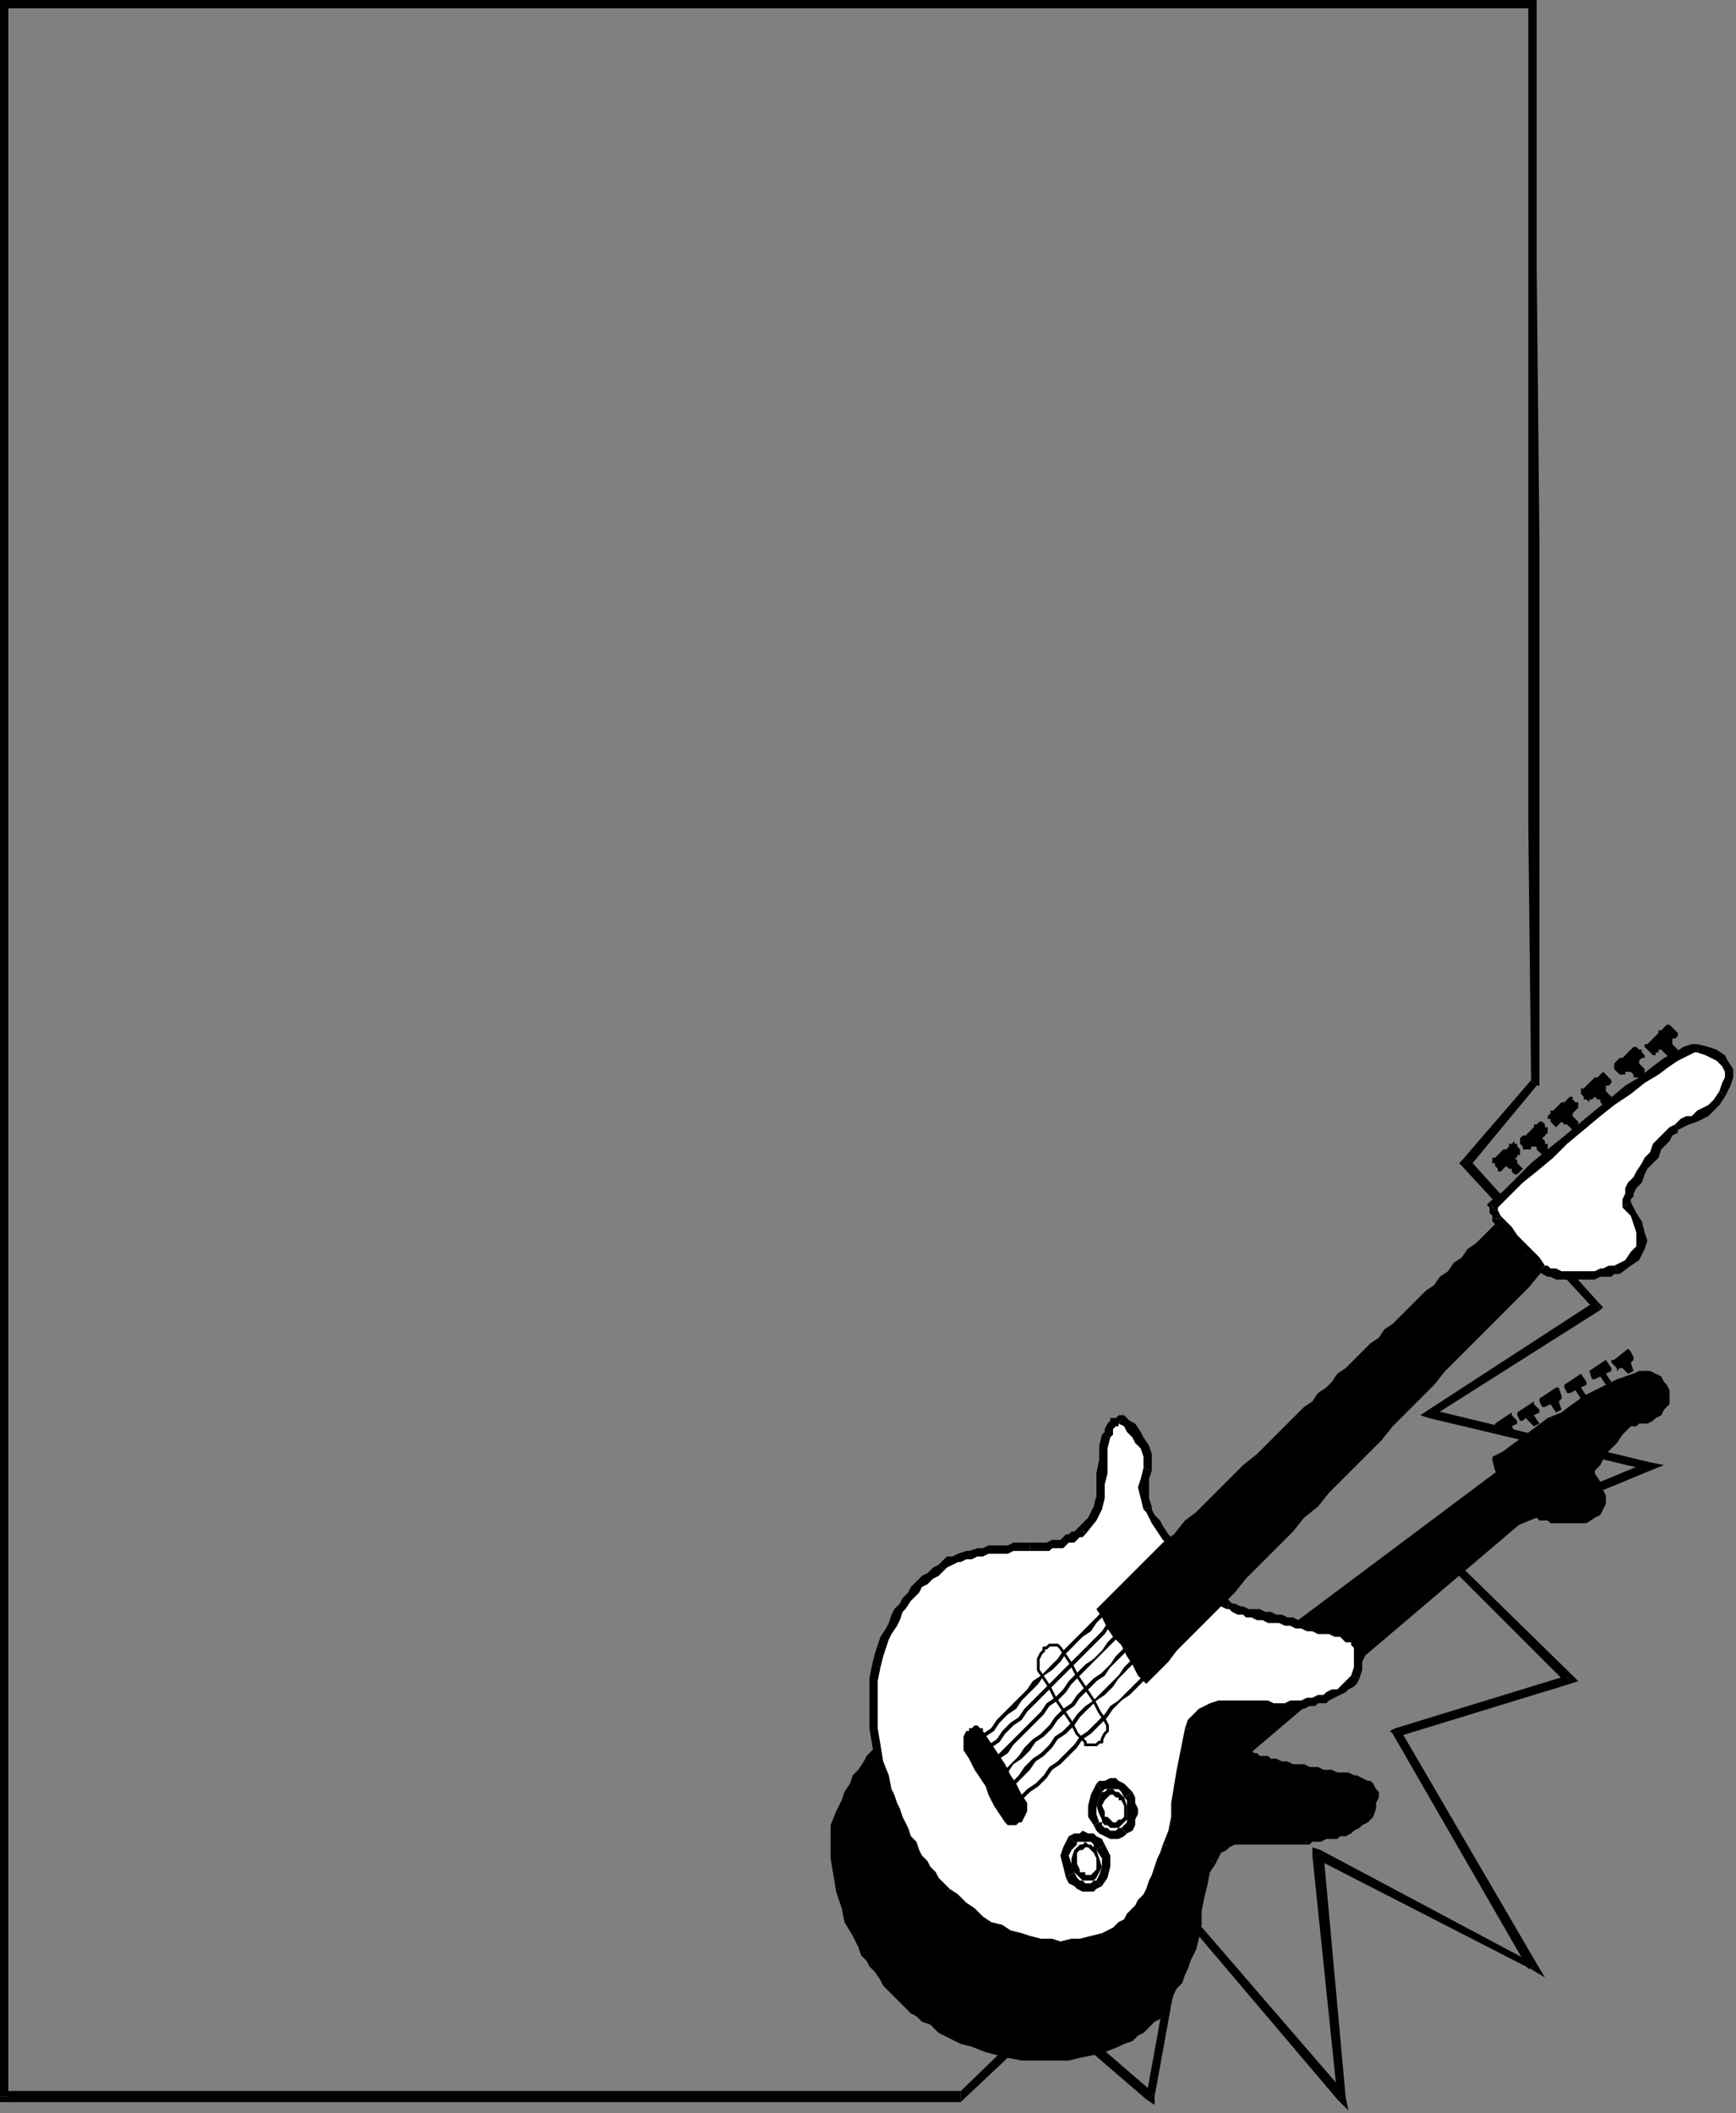 <?xml version="1.0" encoding="UTF-8" standalone="no"?>
<svg
   xmlns:dc="http://purl.org/dc/elements/1.1/"
   xmlns:cc="http://creativecommons.org/ns#"
   xmlns:rdf="http://www.w3.org/1999/02/22-rdf-syntax-ns#"
   xmlns:svg="http://www.w3.org/2000/svg"
   xmlns="http://www.w3.org/2000/svg"
   xmlns:sodipodi="http://sodipodi.sourceforge.net/DTD/sodipodi-0.dtd"
   xmlns:inkscape="http://www.inkscape.org/namespaces/inkscape"
   version="1.0"
   width="165.894mm"
   height="201.877mm"
   id="svg239"
   sodipodi:docname="BDRPN068.WMF">
  <rect width="100%" height="100%" fill="#808080" stroke="none"/>
  <sodipodi:namedview
     pagecolor="#ffffff"
     bordercolor="#666666"
     borderopacity="1"
     objecttolerance="10"
     gridtolerance="10"
     guidetolerance="10"
     inkscape:pageopacity="0"
     inkscape:pageshadow="2"
     inkscape:window-width="640"
     inkscape:window-height="480"
     id="namedview241" />
  <defs
     id="defs3">
    <pattern
       id="WMFhbasepattern"
       patternUnits="userSpaceOnUse"
       width="6"
       height="6"
       x="0"
       y="0" />
  </defs>
  <path
     style="fill:#000000;fill-rule:evenodd;fill-opacity:1;stroke:none;"
     d="  M 483,758   L 486,757   L 478,669   L 474,670   L 483,757   L 486,756   L 483,758   L 487,762   L 486,757   L 483,758  z "
     id="path5" />
  <path
     style="fill:#000000;fill-rule:evenodd;fill-opacity:1;stroke:none;"
     d="  M 429,691   L 427,692   L 483,758   L 486,756   L 429,690   L 426,691   L 429,690   L 427,687   L 426,691   L 429,691  z "
     id="path7" />
  <path
     style="fill:#000000;fill-rule:evenodd;fill-opacity:1;stroke:none;"
     d="  M 414,758   L 417,757   L 429,691   L 426,691   L 414,757   L 417,756   L 414,758   L 417,760   L 417,757   L 414,758  z "
     id="path9" />
  <path
     style="fill:#000000;fill-rule:evenodd;fill-opacity:1;stroke:none;"
     d="  M 381,727   L 378,727   L 414,758   L 417,756   L 381,725   L 378,725   L 381,725   L 380,724   L 378,725   L 381,727  z "
     id="path11" />
  <path
     style="fill:#000000;fill-rule:evenodd;fill-opacity:1;stroke:none;"
     d="  M 347,759   L 348,758   L 381,727   L 378,725   L 346,756   L 347,755   L 347,759   L 347,759   L 348,758   L 347,759  z "
     id="path13" />
  <path
     style="fill:#000000;fill-rule:evenodd;fill-opacity:1;stroke:none;"
     d="  M 0,757   L 2,759   L 12,759   L 23,759   L 34,759   L 45,759   L 56,759   L 66,759   L 77,759   L 88,759   L 99,759   L 109,759   L 120,759   L 131,759   L 142,759   L 153,759   L 163,759   L 174,759   L 185,759   L 196,759   L 207,759   L 217,759   L 228,759   L 239,759   L 250,759   L 260,759   L 271,759   L 282,759   L 293,759   L 304,759   L 314,759   L 325,759   L 336,759   L 347,759   L 347,755   L 336,755   L 325,755   L 314,755   L 304,755   L 293,755   L 282,755   L 271,755   L 260,755   L 250,755   L 239,755   L 228,755   L 217,755   L 207,755   L 196,755   L 185,755   L 174,755   L 163,755   L 153,755   L 142,755   L 131,755   L 120,755   L 109,755   L 99,755   L 88,755   L 77,755   L 66,755   L 56,755   L 45,755   L 34,755   L 23,755   L 12,755   L 2,755   L 3,757   L 0,757   L 0,759   L 2,759   L 0,757  z "
     id="path15" />
  <path
     style="fill:#000000;fill-rule:evenodd;fill-opacity:1;stroke:none;"
     d="  M 2,0   L 0,2   L 0,191   L 0,379   L 0,568   L 0,757   L 3,757   L 3,568   L 3,379   L 3,191   L 3,2   L 2,3   L 2,0   L 0,0   L 0,2   L 2,0  z "
     id="path17" />
  <path
     style="fill:#000000;fill-rule:evenodd;fill-opacity:1;stroke:none;"
     d="  M 555,2   L 553,0   L 536,0   L 519,0   L 502,0   L 484,0   L 467,0   L 450,0   L 433,0   L 416,0   L 398,0   L 381,0   L 364,0   L 347,0   L 329,0   L 312,0   L 295,0   L 278,0   L 260,0   L 243,0   L 226,0   L 209,0   L 191,0   L 174,0   L 157,0   L 140,0   L 122,0   L 105,0   L 88,0   L 71,0   L 53,0   L 36,0   L 19,0   L 2,0   L 2,3   L 19,3   L 36,3   L 53,3   L 71,3   L 88,3   L 105,3   L 122,3   L 140,3   L 157,3   L 174,3   L 191,3   L 209,3   L 226,3   L 243,3   L 260,3   L 278,3   L 295,3   L 312,3   L 329,3   L 347,3   L 364,3   L 381,3   L 398,3   L 416,3   L 433,3   L 450,3   L 467,3   L 484,3   L 502,3   L 519,3   L 536,3   L 553,3   L 552,2   L 555,2   L 555,0   L 553,0   L 555,2  z "
     id="path19" />
  <path
     style="fill:#000000;fill-rule:evenodd;fill-opacity:1;stroke:none;"
     d="  M 555,392   L 556,391   L 556,299   L 556,196   L 555,94   L 555,2   L 552,2   L 552,94   L 552,196   L 552,299   L 553,391   L 553,390   L 555,392   L 556,392   L 556,391   L 555,392  z "
     id="path21" />
  <path
     style="fill:#000000;fill-rule:evenodd;fill-opacity:1;stroke:none;"
     d="  M 531,419   L 531,421   L 555,392   L 553,390   L 528,419   L 528,421   L 528,419   L 527,420   L 528,421   L 531,419  z "
     id="path23" />
  <path
     style="fill:#000000;fill-rule:evenodd;fill-opacity:1;stroke:none;"
     d="  M 578,473   L 578,471   L 531,419   L 528,421   L 576,473   L 576,470   L 578,473   L 579,472   L 578,471   L 578,473  z "
     id="path25" />
  <path
     style="fill:#000000;fill-rule:evenodd;fill-opacity:1;stroke:none;"
     d="  M 517,509   L 518,511   L 578,473   L 576,470   L 516,509   L 516,512   L 516,509   L 513,511   L 516,512   L 517,509  z "
     id="path27" />
  <path
     style="fill:#000000;fill-rule:evenodd;fill-opacity:1;stroke:none;"
     d="  M 596,531   L 596,528   L 517,509   L 516,512   L 596,531   L 595,528   L 596,531   L 601,529   L 596,528   L 596,531  z "
     id="path29" />
  <path
     style="fill:#000000;fill-rule:evenodd;fill-opacity:1;stroke:none;"
     d="  M 521,559   L 521,562   L 596,531   L 595,528   L 520,559   L 519,561   L 520,559   L 518,560   L 519,561   L 521,559  z "
     id="path31" />
  <path
     style="fill:#000000;fill-rule:evenodd;fill-opacity:1;stroke:none;"
     d="  M 567,608   L 568,605   L 521,559   L 519,561   L 566,608   L 566,605   L 567,608   L 570,607   L 568,605   L 567,608  z "
     id="path33" />
  <path
     style="fill:#000000;fill-rule:evenodd;fill-opacity:1;stroke:none;"
     d="  M 506,625   L 505,627   L 567,608   L 566,605   L 504,624   L 503,626   L 504,624   L 502,625   L 503,626   L 506,625  z "
     id="path35" />
  <path
     style="fill:#000000;fill-rule:evenodd;fill-opacity:1;stroke:none;"
     d="  M 553,711   L 555,709   L 506,625   L 503,626   L 552,711   L 554,709   L 553,711   L 558,714   L 555,709   L 553,711  z "
     id="path37" />
  <path
     style="fill:#000000;fill-rule:evenodd;fill-opacity:1;stroke:none;"
     d="  M 478,669   L 475,671   L 553,711   L 554,709   L 477,668   L 474,670   L 477,668   L 474,667   L 474,670   L 478,669  z "
     id="path39" />
  <path
     style="fill:#000000;fill-rule:evenodd;fill-opacity:1;stroke:none;"
     d="  M 423,603   L 422,600   L 422,597   L 422,594   L 423,591   L 423,589   L 423,587   L 422,584   L 421,582   L 419,579   L 417,577   L 415,576   L 413,575   L 412,575   L 411,575   L 410,575   L 410,576   L 409,577   L 408,577   L 408,578   L 407,579   L 406,583   L 405,587   L 405,591   L 405,595   L 404,599   L 403,603   L 401,606   L 397,609   L 397,610   L 396,611   L 395,611   L 394,611   L 392,612   L 392,612   L 391,613   L 390,613   L 388,614   L 387,614   L 385,614   L 383,614   L 380,614   L 378,614   L 376,614   L 375,614   L 372,614   L 370,615   L 367,615   L 365,615   L 362,615   L 359,615   L 357,615   L 354,615   L 352,616   L 349,616   L 346,617   L 344,617   L 341,618   L 339,618   L 337,619   L 335,620   L 332,622   L 329,623   L 327,624   L 325,626   L 323,628   L 320,629   L 318,631   L 317,633   L 315,635   L 313,637   L 311,640   L 310,642   L 308,645   L 306,648   L 305,651   L 304,654   L 302,659   L 301,665   L 301,671   L 302,677   L 303,682   L 305,688   L 307,693   L 309,698   L 310,700   L 311,703   L 313,705   L 314,707   L 316,709   L 317,712   L 319,714   L 321,716   L 322,718   L 324,720   L 326,722   L 328,724   L 330,726   L 332,727   L 334,729   L 336,730   L 340,732   L 344,734   L 348,736   L 352,738   L 356,739   L 360,740   L 364,741   L 369,742   L 373,743   L 377,743   L 382,743   L 386,742   L 390,742   L 395,741   L 399,740   L 403,738   L 406,737   L 408,735   L 410,734   L 412,732   L 414,731   L 416,729   L 417,727   L 419,726   L 420,724   L 422,722   L 423,720   L 424,717   L 425,715   L 426,713   L 427,710   L 429,708   L 430,704   L 431,700   L 432,695   L 433,690   L 434,685   L 435,680   L 436,676   L 437,672   L 438,670   L 440,668   L 442,667   L 443,666   L 446,665   L 448,664   L 450,664   L 453,664   L 455,664   L 458,664   L 460,664   L 463,664   L 465,664   L 467,664   L 470,664   L 472,664   L 473,664   L 474,664   L 476,664   L 477,663   L 479,663   L 481,663   L 482,662   L 484,662   L 486,661   L 487,660   L 489,660   L 490,659   L 491,658   L 493,657   L 493,656   L 494,655   L 495,653   L 496,651   L 496,649   L 496,648   L 496,646   L 495,646   L 494,645   L 493,644   L 491,643   L 490,643   L 488,642   L 487,642   L 485,642   L 483,641   L 481,641   L 479,641   L 478,640   L 476,640   L 474,640   L 472,639   L 470,639   L 468,638   L 466,638   L 464,638   L 463,637   L 461,637   L 459,636   L 457,636   L 456,635   L 454,635   L 453,635   L 452,634   L 451,633   L 449,632   L 447,631   L 445,629   L 443,627   L 441,625   L 438,622   L 436,620   L 434,617   L 431,615   L 429,612   L 428,610   L 426,608   L 425,606   L 424,605   L 423,603  z "
     id="path41" />
  <path
     style="fill:#000000;fill-rule:evenodd;fill-opacity:1;stroke:none;"
     d="  M 421,591   L 421,591   L 420,594   L 420,597   L 420,601   L 422,604   L 424,603   L 423,600   L 423,597   L 423,594   L 424,592   L 424,592   L 421,591  z "
     id="path43" />
  <path
     style="fill:#000000;fill-rule:evenodd;fill-opacity:1;stroke:none;"
     d="  M 413,576   L 413,576   L 414,577   L 416,579   L 418,580   L 419,583   L 420,585   L 421,587   L 422,589   L 421,591   L 424,592   L 425,589   L 424,587   L 423,584   L 422,581   L 420,578   L 418,576   L 416,575   L 414,573   L 414,573   L 413,576  z "
     id="path45" />
  <path
     style="fill:#000000;fill-rule:evenodd;fill-opacity:1;stroke:none;"
     d="  M 409,580   L 409,580   L 409,579   L 409,578   L 410,578   L 411,577   L 411,576   L 412,576   L 412,576   L 413,576   L 414,573   L 412,573   L 411,573   L 410,574   L 409,575   L 408,575   L 407,576   L 406,578   L 406,578   L 406,578   L 409,580  z "
     id="path47" />
  <path
     style="fill:#000000;fill-rule:evenodd;fill-opacity:1;stroke:none;"
     d="  M 398,611   L 398,611   L 402,607   L 404,604   L 406,600   L 406,595   L 407,591   L 407,587   L 407,584   L 409,580   L 406,578   L 404,583   L 404,587   L 404,591   L 403,595   L 403,599   L 402,602   L 400,605   L 396,608   L 396,608   L 398,611  z "
     id="path49" />
  <path
     style="fill:#000000;fill-rule:evenodd;fill-opacity:1;stroke:none;"
     d="  M 390,615   L 390,615   L 391,614   L 392,614   L 393,614   L 394,613   L 395,612   L 396,612   L 398,611   L 398,611   L 396,608   L 396,609   L 395,609   L 394,610   L 393,610   L 392,610   L 391,611   L 390,611   L 389,612   L 389,612   L 390,615  z "
     id="path51" />
  <path
     style="fill:#000000;fill-rule:evenodd;fill-opacity:1;stroke:none;"
     d="  M 375,616   L 375,616   L 376,616   L 378,616   L 380,616   L 383,616   L 385,616   L 387,616   L 389,615   L 390,615   L 389,612   L 388,612   L 386,612   L 385,613   L 383,613   L 380,613   L 378,613   L 376,613   L 375,613   L 375,613   L 375,616  z "
     id="path53" />
  <path
     style="fill:#000000;fill-rule:evenodd;fill-opacity:1;stroke:none;"
     d="  M 335,622   L 335,622   L 337,621   L 340,620   L 342,619   L 344,619   L 347,618   L 349,618   L 352,617   L 354,617   L 357,617   L 359,617   L 362,617   L 365,616   L 367,616   L 370,616   L 372,616   L 375,616   L 375,613   L 372,613   L 370,613   L 367,613   L 365,613   L 362,613   L 359,614   L 357,614   L 354,614   L 351,614   L 349,614   L 346,615   L 344,615   L 341,616   L 339,617   L 336,618   L 334,619   L 334,619   L 335,622  z "
     id="path55" />
  <path
     style="fill:#000000;fill-rule:evenodd;fill-opacity:1;stroke:none;"
     d="  M 305,655   L 305,655   L 306,652   L 308,649   L 309,646   L 311,643   L 312,640   L 314,638   L 316,636   L 318,634   L 320,632   L 322,631   L 323,629   L 326,627   L 328,626   L 330,624   L 333,623   L 335,622   L 334,619   L 331,620   L 329,622   L 326,623   L 324,625   L 322,626   L 319,628   L 317,630   L 315,632   L 313,634   L 312,636   L 310,639   L 308,641   L 307,644   L 305,647   L 304,650   L 302,654   L 302,654   L 305,655  z "
     id="path57" />
  <path
     style="fill:#000000;fill-rule:evenodd;fill-opacity:1;stroke:none;"
     d="  M 310,697   L 310,697   L 309,693   L 307,688   L 305,682   L 304,676   L 303,671   L 303,665   L 304,660   L 305,655   L 302,654   L 300,659   L 300,665   L 300,671   L 301,677   L 302,683   L 304,689   L 305,694   L 308,699   L 308,699   L 310,697  z "
     id="path59" />
  <path
     style="fill:#000000;fill-rule:evenodd;fill-opacity:1;stroke:none;"
     d="  M 337,729   L 337,729   L 335,727   L 333,726   L 331,724   L 329,723   L 327,721   L 325,719   L 324,717   L 322,715   L 320,713   L 319,711   L 317,708   L 315,706   L 314,704   L 313,702   L 312,700   L 310,697   L 308,699   L 309,701   L 310,703   L 311,706   L 313,708   L 314,710   L 316,712   L 318,715   L 319,717   L 321,719   L 323,721   L 325,723   L 327,725   L 329,727   L 331,728   L 333,730   L 336,731   L 336,731   L 337,729  z "
     id="path61" />
  <path
     style="fill:#000000;fill-rule:evenodd;fill-opacity:1;stroke:none;"
     d="  M 402,736   L 402,736   L 398,738   L 394,739   L 390,740   L 386,741   L 382,741   L 377,741   L 373,741   L 369,741   L 365,740   L 361,739   L 356,738   L 352,736   L 349,735   L 345,733   L 341,731   L 337,729   L 336,731   L 339,734   L 343,736   L 347,738   L 351,739   L 356,741   L 360,742   L 364,743   L 369,744   L 373,744   L 377,744   L 382,744   L 386,744   L 390,743   L 395,742   L 399,741   L 404,739   L 404,739   L 402,736  z "
     id="path63" />
  <path
     style="fill:#000000;fill-rule:evenodd;fill-opacity:1;stroke:none;"
     d="  M 427,707   L 427,707   L 426,710   L 425,712   L 424,714   L 422,717   L 421,719   L 420,721   L 419,723   L 417,725   L 416,726   L 414,728   L 413,730   L 411,731   L 409,733   L 407,734   L 405,735   L 402,736   L 404,739   L 406,738   L 409,737   L 411,735   L 413,734   L 415,732   L 417,730   L 419,729   L 420,727   L 422,725   L 423,723   L 424,720   L 425,718   L 427,716   L 428,713   L 429,711   L 430,708   L 430,708   L 427,707  z "
     id="path65" />
  <path
     style="fill:#000000;fill-rule:evenodd;fill-opacity:1;stroke:none;"
     d="  M 436,671   L 436,671   L 434,675   L 433,680   L 432,685   L 431,690   L 431,695   L 430,699   L 428,703   L 427,707   L 430,708   L 432,704   L 433,700   L 434,695   L 434,690   L 435,685   L 436,681   L 437,676   L 439,673   L 439,673   L 436,671  z "
     id="path67" />
  <path
     style="fill:#000000;fill-rule:evenodd;fill-opacity:1;stroke:none;"
     d="  M 471,663   L 471,663   L 470,663   L 467,663   L 465,663   L 463,663   L 460,663   L 458,662   L 455,662   L 453,662   L 450,662   L 448,663   L 445,663   L 443,664   L 441,665   L 439,667   L 437,669   L 436,671   L 439,673   L 440,671   L 441,669   L 443,668   L 444,667   L 446,666   L 448,666   L 450,666   L 453,666   L 455,666   L 458,666   L 460,666   L 463,666   L 465,666   L 467,666   L 470,666   L 472,666   L 472,666   L 471,663  z "
     id="path69" />
  <path
     style="fill:#000000;fill-rule:evenodd;fill-opacity:1;stroke:none;"
     d="  M 493,654   L 493,654   L 492,655   L 491,656   L 490,657   L 489,658   L 488,658   L 487,659   L 485,659   L 483,660   L 482,661   L 480,661   L 479,661   L 477,662   L 475,662   L 474,662   L 473,662   L 471,663   L 472,666   L 473,666   L 474,665   L 476,665   L 477,665   L 479,664   L 481,664   L 483,664   L 484,663   L 486,663   L 488,662   L 489,661   L 491,660   L 492,659   L 494,658   L 495,657   L 496,656   L 496,656   L 493,654  z "
     id="path71" />
  <path
     style="fill:#000000;fill-rule:evenodd;fill-opacity:1;stroke:none;"
     d="  M 479,642   L 479,642   L 481,643   L 483,643   L 485,643   L 486,644   L 488,644   L 489,644   L 491,645   L 492,645   L 493,646   L 494,647   L 494,647   L 494,648   L 494,649   L 494,650   L 494,652   L 493,654   L 496,656   L 497,653   L 497,651   L 498,649   L 498,647   L 497,646   L 496,644   L 495,643   L 494,643   L 492,642   L 490,641   L 489,641   L 487,640   L 485,640   L 483,640   L 481,639   L 479,639   L 479,639   L 479,642  z "
     id="path73" />
  <path
     style="fill:#000000;fill-rule:evenodd;fill-opacity:1;stroke:none;"
     d="  M 451,636   L 451,636   L 452,636   L 454,637   L 455,637   L 457,637   L 459,638   L 460,638   L 462,639   L 464,639   L 466,640   L 468,640   L 470,640   L 472,641   L 474,641   L 476,641   L 477,642   L 479,642   L 479,639   L 478,639   L 476,638   L 474,638   L 473,638   L 471,637   L 469,637   L 467,637   L 465,636   L 463,636   L 461,635   L 459,635   L 458,634   L 456,634   L 455,634   L 454,633   L 453,633   L 453,633   L 451,636  z "
     id="path75" />
  <path
     style="fill:#000000;fill-rule:evenodd;fill-opacity:1;stroke:none;"
     d="  M 422,604   L 421,604   L 422,605   L 423,607   L 425,609   L 426,611   L 428,614   L 430,616   L 433,618   L 435,621   L 437,623   L 440,626   L 442,628   L 444,630   L 446,632   L 448,633   L 450,635   L 451,636   L 453,633   L 452,632   L 450,631   L 448,630   L 446,628   L 444,626   L 442,624   L 440,621   L 437,619   L 435,616   L 433,614   L 431,611   L 429,609   L 427,607   L 426,605   L 425,604   L 425,603   L 424,603   L 422,604  z "
     id="path77" />
  <path
     style="fill:#000000;fill-rule:evenodd;fill-opacity:1;stroke:none;"
     d="  M 541,531   L 554,546   L 421,659   L 402,635   L 541,531  z "
     id="path79" />
  <path
     style="fill:#000000;fill-rule:evenodd;fill-opacity:1;stroke:none;"
     d="  M 595,495   L 597,496   L 599,498   L 601,499   L 602,501   L 602,503   L 602,504   L 602,507   L 601,509   L 599,510   L 598,511   L 597,512   L 595,513   L 594,513   L 592,514   L 591,514   L 589,515   L 587,516   L 585,518   L 583,521   L 581,523   L 578,526   L 577,529   L 576,531   L 576,532   L 577,535   L 578,538   L 579,540   L 579,543   L 578,545   L 577,546   L 575,548   L 572,549   L 572,549   L 570,549   L 569,549   L 568,549   L 566,549   L 565,549   L 563,549   L 562,549   L 560,549   L 559,549   L 557,548   L 556,548   L 555,548   L 554,547   L 553,546   L 553,546   L 540,531   L 539,527   L 543,524   L 547,521   L 551,519   L 555,516   L 560,513   L 564,510   L 568,507   L 573,505   L 577,503   L 581,501   L 584,499   L 587,497   L 590,496   L 592,496   L 594,495   L 595,495  z "
     id="path81" />
  <path
     style="fill:#000000;fill-rule:evenodd;fill-opacity:1;stroke:none;"
     d="  M 601,509   L 601,509   L 603,507   L 603,504   L 603,502   L 602,500   L 601,499   L 600,497   L 598,496   L 596,495   L 595,496   L 597,497   L 599,498   L 600,500   L 601,501   L 602,503   L 602,504   L 601,506   L 600,508   L 600,508   L 601,509  z "
     id="path83" />
  <path
     style="fill:#000000;fill-rule:evenodd;fill-opacity:1;stroke:none;"
     d="  M 589,515   L 589,515   L 591,515   L 592,514   L 594,514   L 595,514   L 597,513   L 598,512   L 600,511   L 601,509   L 600,508   L 599,510   L 597,511   L 596,512   L 595,512   L 593,513   L 592,513   L 590,513   L 589,514   L 589,514   L 589,515  z "
     id="path85" />
  <path
     style="fill:#000000;fill-rule:evenodd;fill-opacity:1;stroke:none;"
     d="  M 576,532   L 576,532   L 576,531   L 578,529   L 579,527   L 581,524   L 584,521   L 586,518   L 588,516   L 589,515   L 589,514   L 587,515   L 585,517   L 582,520   L 580,523   L 578,526   L 576,529   L 575,531   L 575,533   L 575,533   L 576,532  z "
     id="path87" />
  <path
     style="fill:#000000;fill-rule:evenodd;fill-opacity:1;stroke:none;"
     d="  M 573,550   L 573,550   L 576,548   L 578,547   L 579,545   L 580,543   L 580,540   L 579,538   L 578,535   L 576,532   L 575,533   L 577,536   L 578,538   L 578,540   L 578,543   L 578,544   L 577,546   L 575,547   L 572,548   L 572,548   L 573,550  z "
     id="path89" />
  <path
     style="fill:#000000;fill-rule:evenodd;fill-opacity:1;stroke:none;"
     d="  M 552,546   L 552,546   L 553,547   L 554,548   L 555,548   L 556,549   L 557,549   L 559,549   L 560,550   L 562,550   L 563,550   L 565,550   L 566,550   L 568,550   L 569,550   L 571,550   L 572,550   L 573,550   L 572,548   L 571,548   L 570,549   L 569,549   L 568,549   L 566,549   L 565,549   L 563,549   L 562,549   L 560,548   L 559,548   L 558,548   L 556,547   L 555,547   L 554,546   L 554,546   L 553,545   L 553,545   L 552,546  z "
     id="path91" />
  <path
     style="fill:#000000;fill-rule:evenodd;fill-opacity:1;stroke:none;"
     d="  M 540,531   L 540,531   L 552,546   L 553,545   L 541,530   L 541,530   L 540,531   L 540,531   L 540,531   L 540,531  z "
     id="path93" />
  <path
     style="fill:#000000;fill-rule:evenodd;fill-opacity:1;stroke:none;"
     d="  M 539,526   L 539,527   L 540,531   L 541,530   L 540,527   L 540,527   L 539,526   L 539,527   L 539,527   L 539,526  z "
     id="path95" />
  <path
     style="fill:#000000;fill-rule:evenodd;fill-opacity:1;stroke:none;"
     d="  M 596,495   L 596,495   L 594,495   L 592,495   L 590,496   L 587,497   L 584,498   L 580,500   L 576,502   L 572,504   L 568,507   L 564,510   L 559,512   L 555,515   L 551,518   L 547,521   L 543,524   L 539,526   L 540,527   L 544,525   L 548,522   L 552,519   L 556,516   L 560,513   L 565,511   L 569,508   L 573,506   L 577,504   L 581,501   L 584,500   L 587,498   L 590,497   L 592,496   L 594,496   L 595,496   L 595,496   L 596,495  z "
     id="path97" />
  <path
     style="fill:#000000;fill-rule:evenodd;fill-opacity:1;stroke:none;"
     d="  M 589,488   L 590,490   L 590,490   L 590,491   L 590,491   L 590,491   L 589,492   L 590,495   L 588,496   L 586,494   L 585,494   L 584,495   L 584,495   L 584,494   L 584,494   L 582,492   L 582,492   L 582,491   L 582,491   L 583,491   L 588,487   L 588,487   L 588,487   L 589,488   L 589,488  z "
     id="path99" />
  <path
     style="fill:#000000;fill-rule:evenodd;fill-opacity:1;stroke:none;"
     d="  M 580,491   L 582,494   L 582,494   L 582,494   L 582,495   L 582,495   L 580,496   L 582,499   L 580,500   L 578,497   L 576,498   L 576,498   L 576,498   L 575,498   L 575,498   L 574,495   L 574,495   L 574,495   L 574,495   L 574,495   L 580,491   L 580,491   L 580,491   L 580,491   L 580,491  z "
     id="path101" />
  <path
     style="fill:#000000;fill-rule:evenodd;fill-opacity:1;stroke:none;"
     d="  M 571,496   L 573,499   L 573,499   L 573,499   L 573,500   L 573,500   L 571,501   L 573,504   L 571,505   L 569,502   L 567,503   L 567,503   L 567,503   L 566,503   L 566,503   L 565,501   L 565,500   L 565,500   L 565,500   L 565,500   L 571,496   L 571,496   L 571,496   L 571,496   L 571,496  z "
     id="path103" />
  <path
     style="fill:#000000;fill-rule:evenodd;fill-opacity:1;stroke:none;"
     d="  M 563,501   L 564,504   L 564,504   L 564,504   L 564,505   L 564,505   L 563,506   L 564,509   L 562,510   L 560,507   L 558,508   L 558,508   L 558,508   L 558,508   L 557,508   L 556,506   L 556,505   L 556,505   L 556,505   L 556,505   L 562,501   L 562,501   L 562,501   L 562,501   L 563,501  z "
     id="path105" />
  <path
     style="fill:#000000;fill-rule:evenodd;fill-opacity:1;stroke:none;"
     d="  M 554,507   L 556,509   L 556,509   L 556,509   L 556,510   L 556,510   L 554,511   L 556,514   L 554,515   L 551,512   L 550,513   L 550,513   L 550,513   L 549,513   L 549,513   L 548,511   L 548,510   L 548,510   L 548,510   L 548,510   L 554,506   L 554,506   L 554,506   L 554,506   L 554,507  z "
     id="path107" />
  <path
     style="fill:#000000;fill-rule:evenodd;fill-opacity:1;stroke:none;"
     d="  M 546,511   L 548,513   L 548,513   L 548,514   L 548,514   L 548,514   L 546,515   L 548,518   L 546,519   L 544,517   L 542,517   L 542,518   L 542,518   L 542,517   L 541,517   L 540,515   L 540,515   L 540,514   L 540,514   L 540,514   L 546,510   L 546,510   L 546,510   L 546,511   L 546,511  z "
     id="path109" />
  <path
     style="fill:#ffffff;fill-rule:evenodd;fill-opacity:1;stroke:none;"
     d="  M 414,544   L 413,541   L 413,537   L 413,534   L 414,530   L 414,528   L 414,525   L 413,523   L 412,520   L 410,518   L 408,516   L 407,514   L 405,513   L 404,513   L 403,513   L 403,513   L 402,514   L 401,515   L 401,516   L 400,517   L 400,518   L 399,523   L 398,527   L 398,532   L 398,536   L 397,540   L 396,545   L 394,549   L 391,552   L 391,553   L 390,553   L 389,554   L 388,554   L 387,555   L 386,556   L 385,556   L 385,557   L 383,557   L 382,558   L 380,558   L 378,558   L 377,558   L 375,558   L 373,558   L 372,558   L 370,559   L 368,559   L 366,559   L 364,559   L 362,559   L 359,560   L 357,560   L 355,560   L 353,561   L 351,561   L 349,562   L 347,562   L 345,563   L 343,564   L 341,565   L 340,566   L 338,567   L 336,569   L 334,570   L 332,572   L 331,574   L 329,576   L 328,578   L 326,580   L 325,582   L 323,584   L 322,586   L 321,589   L 320,592   L 319,595   L 318,598   L 317,601   L 316,606   L 315,612   L 315,618   L 316,624   L 317,630   L 318,636   L 319,641   L 321,646   L 322,649   L 322,651   L 323,654   L 324,656   L 326,659   L 327,661   L 328,664   L 329,666   L 331,668   L 332,671   L 334,673   L 335,675   L 337,677   L 338,679   L 340,681   L 342,683   L 345,685   L 348,688   L 351,691   L 354,693   L 358,695   L 361,697   L 365,698   L 368,700   L 372,701   L 376,702   L 379,702   L 383,702   L 387,702   L 391,701   L 394,700   L 398,699   L 401,698   L 403,697   L 405,695   L 407,694   L 408,692   L 410,691   L 411,689   L 413,687   L 414,685   L 415,682   L 416,680   L 418,677   L 419,675   L 420,672   L 421,669   L 422,666   L 423,662   L 424,657   L 425,651   L 426,645   L 426,640   L 427,634   L 428,629   L 430,624   L 431,622   L 432,620   L 434,618   L 436,617   L 438,616   L 440,616   L 442,615   L 445,615   L 447,615   L 450,615   L 453,616   L 455,616   L 458,616   L 460,616   L 462,616   L 465,616   L 466,616   L 467,616   L 469,616   L 471,615   L 472,615   L 474,614   L 476,614   L 478,613   L 480,613   L 482,612   L 483,611   L 485,610   L 486,609   L 488,608   L 488,607   L 489,605   L 490,602   L 491,600   L 491,598   L 491,596   L 491,594   L 490,593   L 489,592   L 487,591   L 486,590   L 484,590   L 482,589   L 480,589   L 478,588   L 476,588   L 474,587   L 472,587   L 470,587   L 469,586   L 467,586   L 465,585   L 463,585   L 461,584   L 459,584   L 457,584   L 455,583   L 453,583   L 451,582   L 449,582   L 447,581   L 446,581   L 444,580   L 443,579   L 442,579   L 441,577   L 439,576   L 437,574   L 435,571   L 432,569   L 430,566   L 428,563   L 425,560   L 423,557   L 421,555   L 419,552   L 417,550   L 416,548   L 415,546   L 414,544  z "
     id="path111" />
  <path
     style="fill:#000000;fill-rule:evenodd;fill-opacity:1;stroke:none;"
     d="  M 413,530   L 413,530   L 412,534   L 411,537   L 412,541   L 413,545   L 416,544   L 415,541   L 415,537   L 415,534   L 416,531   L 416,531   L 413,530  z "
     id="path113" />
  <path
     style="fill:#000000;fill-rule:evenodd;fill-opacity:1;stroke:none;"
     d="  M 404,514   L 404,514   L 406,515   L 407,517   L 409,519   L 410,521   L 412,523   L 413,526   L 413,528   L 413,530   L 416,531   L 416,528   L 416,525   L 415,522   L 413,519   L 412,517   L 410,514   L 408,513   L 406,511   L 406,511   L 404,514  z "
     id="path115" />
  <path
     style="fill:#000000;fill-rule:evenodd;fill-opacity:1;stroke:none;"
     d="  M 401,519   L 401,519   L 402,518   L 402,517   L 402,516   L 403,515   L 404,515   L 404,514   L 404,514   L 404,514   L 406,511   L 404,511   L 403,512   L 401,512   L 401,513   L 400,514   L 399,516   L 399,517   L 398,518   L 398,518   L 401,519  z "
     id="path117" />
  <path
     style="fill:#000000;fill-rule:evenodd;fill-opacity:1;stroke:none;"
     d="  M 392,554   L 392,554   L 396,549   L 398,545   L 399,541   L 399,536   L 400,532   L 400,527   L 400,523   L 401,519   L 398,518   L 397,522   L 397,527   L 396,532   L 396,536   L 396,540   L 395,544   L 393,548   L 390,551   L 390,551   L 392,554  z "
     id="path119" />
  <path
     style="fill:#000000;fill-rule:evenodd;fill-opacity:1;stroke:none;"
     d="  M 385,558   L 385,558   L 386,557   L 387,557   L 388,557   L 389,556   L 390,555   L 391,555   L 392,554   L 392,554   L 390,551   L 390,551   L 389,552   L 388,553   L 387,553   L 386,554   L 385,554   L 384,555   L 384,555   L 384,555   L 385,558  z "
     id="path121" />
  <path
     style="fill:#000000;fill-rule:evenodd;fill-opacity:1;stroke:none;"
     d="  M 372,560   L 372,560   L 373,560   L 375,560   L 377,560   L 379,560   L 380,559   L 382,559   L 384,559   L 385,558   L 384,555   L 383,556   L 382,556   L 380,556   L 378,557   L 377,557   L 375,557   L 373,557   L 372,557   L 372,557   L 372,560  z "
     id="path123" />
  <path
     style="fill:#000000;fill-rule:evenodd;fill-opacity:1;stroke:none;"
     d="  M 341,567   L 341,567   L 342,566   L 344,565   L 346,564   L 347,564   L 349,563   L 351,563   L 353,562   L 355,562   L 357,561   L 359,561   L 362,561   L 364,561   L 366,560   L 368,560   L 370,560   L 372,560   L 372,557   L 370,557   L 368,557   L 366,557   L 364,558   L 361,558   L 359,558   L 357,558   L 355,559   L 353,559   L 350,560   L 349,560   L 346,561   L 344,562   L 342,562   L 341,563   L 339,565   L 339,565   L 341,567  z "
     id="path125" />
  <path
     style="fill:#000000;fill-rule:evenodd;fill-opacity:1;stroke:none;"
     d="  M 318,602   L 318,602   L 319,598   L 320,595   L 321,592   L 322,590   L 324,587   L 325,585   L 326,582   L 327,581   L 329,578   L 330,577   L 332,575   L 333,573   L 335,572   L 337,570   L 339,569   L 341,567   L 339,565   L 337,566   L 335,568   L 333,569   L 331,571   L 329,573   L 328,575   L 326,577   L 325,579   L 323,581   L 322,583   L 321,586   L 320,588   L 318,591   L 317,594   L 316,597   L 315,601   L 315,601   L 318,602  z "
     id="path127" />
  <path
     style="fill:#000000;fill-rule:evenodd;fill-opacity:1;stroke:none;"
     d="  M 322,646   L 322,646   L 321,641   L 319,636   L 318,630   L 317,624   L 317,618   L 317,612   L 317,607   L 318,602   L 315,601   L 314,606   L 314,612   L 314,618   L 314,624   L 315,630   L 316,636   L 318,642   L 319,647   L 319,647   L 322,646  z "
     id="path129" />
  <path
     style="fill:#000000;fill-rule:evenodd;fill-opacity:1;stroke:none;"
     d="  M 343,682   L 343,682   L 341,680   L 339,678   L 338,676   L 336,674   L 335,672   L 333,670   L 332,668   L 331,665   L 329,663   L 328,660   L 327,658   L 326,656   L 325,653   L 324,651   L 323,648   L 322,646   L 319,647   L 320,649   L 321,652   L 322,654   L 323,657   L 324,659   L 325,662   L 327,664   L 328,667   L 329,669   L 331,672   L 332,674   L 334,676   L 335,678   L 337,680   L 339,682   L 341,684   L 341,684   L 343,682  z "
     id="path131" />
  <path
     style="fill:#000000;fill-rule:evenodd;fill-opacity:1;stroke:none;"
     d="  M 398,698   L 398,698   L 394,699   L 390,700   L 387,700   L 383,701   L 380,700   L 376,700   L 372,699   L 369,698   L 365,697   L 362,695   L 358,694   L 355,692   L 352,689   L 349,687   L 346,684   L 343,682   L 341,684   L 344,687   L 347,689   L 350,692   L 353,694   L 357,696   L 360,698   L 364,700   L 368,701   L 371,702   L 375,703   L 379,704   L 383,704   L 387,704   L 391,703   L 395,702   L 399,701   L 399,701   L 398,698  z "
     id="path133" />
  <path
     style="fill:#000000;fill-rule:evenodd;fill-opacity:1;stroke:none;"
     d="  M 420,666   L 420,666   L 419,669   L 418,671   L 417,674   L 416,677   L 415,679   L 414,682   L 413,684   L 411,686   L 410,688   L 409,689   L 407,691   L 406,693   L 404,694   L 402,696   L 400,697   L 398,698   L 399,701   L 401,700   L 404,698   L 406,697   L 408,695   L 410,693   L 411,692   L 413,690   L 414,688   L 416,685   L 417,683   L 418,681   L 419,678   L 420,675   L 421,673   L 422,670   L 423,667   L 423,667   L 420,666  z "
     id="path135" />
  <path
     style="fill:#000000;fill-rule:evenodd;fill-opacity:1;stroke:none;"
     d="  M 428,624   L 428,624   L 427,629   L 426,634   L 425,639   L 424,645   L 423,651   L 423,656   L 422,661   L 420,666   L 423,667   L 425,662   L 426,657   L 427,651   L 427,646   L 428,640   L 429,634   L 430,629   L 431,625   L 431,625   L 428,624  z "
     id="path137" />
  <path
     style="fill:#000000;fill-rule:evenodd;fill-opacity:1;stroke:none;"
     d="  M 464,615   L 464,615   L 462,615   L 460,615   L 458,614   L 455,614   L 453,614   L 450,614   L 447,614   L 445,614   L 442,614   L 440,614   L 437,615   L 435,616   L 433,617   L 431,619   L 429,621   L 428,624   L 431,625   L 432,623   L 433,621   L 435,620   L 437,618   L 438,618   L 440,617   L 443,617   L 445,617   L 447,617   L 450,617   L 452,617   L 455,617   L 458,618   L 460,618   L 462,618   L 465,618   L 465,618   L 464,615  z "
     id="path139" />
  <path
     style="fill:#000000;fill-rule:evenodd;fill-opacity:1;stroke:none;"
     d="  M 488,605   L 488,605   L 487,606   L 486,607   L 485,608   L 484,609   L 483,610   L 481,610   L 479,611   L 478,612   L 476,612   L 474,613   L 472,613   L 470,614   L 469,614   L 467,614   L 466,614   L 464,615   L 465,618   L 466,618   L 468,617   L 469,617   L 471,617   L 473,616   L 475,616   L 476,615   L 479,615   L 480,614   L 482,613   L 484,612   L 486,611   L 487,610   L 489,609   L 490,608   L 491,606   L 491,606   L 488,605  z "
     id="path141" />
  <path
     style="fill:#000000;fill-rule:evenodd;fill-opacity:1;stroke:none;"
     d="  M 472,589   L 472,589   L 474,589   L 476,590   L 478,590   L 480,590   L 482,591   L 484,591   L 485,592   L 486,593   L 488,593   L 488,594   L 489,595   L 489,596   L 489,598   L 489,600   L 489,602   L 488,605   L 491,606   L 492,603   L 492,600   L 493,598   L 493,596   L 492,594   L 491,592   L 490,591   L 488,590   L 486,589   L 485,588   L 483,588   L 481,587   L 478,587   L 476,586   L 474,586   L 472,585   L 472,585   L 472,589  z "
     id="path143" />
  <path
     style="fill:#000000;fill-rule:evenodd;fill-opacity:1;stroke:none;"
     d="  M 443,581   L 443,581   L 444,581   L 445,582   L 447,583   L 449,583   L 450,584   L 452,584   L 454,585   L 456,585   L 458,586   L 460,586   L 462,586   L 464,587   L 466,587   L 468,588   L 470,588   L 472,589   L 472,585   L 471,585   L 469,585   L 467,584   L 465,584   L 463,583   L 461,583   L 459,582   L 457,582   L 455,581   L 453,581   L 451,581   L 449,580   L 448,580   L 446,579   L 445,579   L 444,578   L 444,578   L 443,581  z "
     id="path145" />
  <path
     style="fill:#000000;fill-rule:evenodd;fill-opacity:1;stroke:none;"
     d="  M 413,545   L 413,545   L 414,546   L 415,548   L 416,550   L 418,553   L 420,556   L 422,558   L 424,561   L 426,564   L 429,567   L 431,570   L 433,572   L 436,575   L 438,577   L 440,578   L 441,580   L 443,581   L 444,578   L 443,577   L 442,576   L 440,574   L 438,572   L 436,570   L 434,568   L 431,565   L 429,562   L 426,559   L 424,556   L 422,554   L 420,551   L 419,549   L 417,547   L 416,545   L 416,544   L 416,544   L 413,545  z "
     id="path147" />
  <path
     style="fill:#000000;fill-rule:evenodd;fill-opacity:1;stroke:none;"
     d="  M 540,442   L 542,444   L 545,446   L 547,448   L 549,450   L 551,453   L 553,455   L 555,457   L 557,459   L 552,465   L 547,470   L 542,475   L 537,480   L 532,485   L 527,490   L 522,495   L 518,500   L 513,505   L 508,510   L 503,515   L 499,520   L 494,525   L 489,530   L 485,534   L 480,539   L 476,544   L 471,548   L 467,553   L 463,557   L 459,561   L 454,566   L 450,570   L 446,575   L 442,579   L 438,583   L 434,587   L 430,591   L 425,596   L 422,600   L 418,604   L 414,608   L 411,605   L 409,601   L 407,598   L 405,594   L 402,591   L 400,588   L 398,584   L 396,581   L 400,577   L 404,573   L 408,569   L 412,565   L 416,561   L 420,557   L 424,554   L 428,549   L 432,546   L 437,541   L 441,537   L 445,533   L 449,529   L 454,525   L 458,521   L 462,517   L 464,515   L 467,512   L 469,510   L 471,508   L 474,506   L 476,503   L 479,501   L 481,499   L 483,496   L 486,494   L 488,492   L 491,489   L 493,487   L 495,485   L 498,483   L 500,480   L 503,478   L 505,476   L 508,473   L 510,471   L 513,468   L 515,466   L 518,464   L 520,461   L 523,459   L 525,456   L 528,454   L 530,451   L 533,449   L 535,447   L 538,444   L 540,442  z "
     id="path149" />
  <path
     style="fill:#ffffff;fill-rule:evenodd;fill-opacity:1;stroke:none;"
     d="  M 613,379   L 616,380   L 619,381   L 621,382   L 623,384   L 624,386   L 624,389   L 624,392   L 622,395   L 620,398   L 618,400   L 616,402   L 614,403   L 612,404   L 610,405   L 608,406   L 605,407   L 605,408   L 603,409   L 602,411   L 600,412   L 599,414   L 597,417   L 596,419   L 594,421   L 593,424   L 591,426   L 590,428   L 589,430   L 588,432   L 588,433   L 587,434   L 588,435   L 590,439   L 592,442   L 593,445   L 593,448   L 592,451   L 591,454   L 588,456   L 584,458   L 583,459   L 581,459   L 580,459   L 578,460   L 576,460   L 574,460   L 572,460   L 570,460   L 568,460   L 566,460   L 564,460   L 562,460   L 560,460   L 559,459   L 558,459   L 557,458   L 555,456   L 553,453   L 551,451   L 549,449   L 547,447   L 545,445   L 542,442   L 540,440   L 540,439   L 540,438   L 539,437   L 539,435   L 544,431   L 549,426   L 554,421   L 560,417   L 565,412   L 571,407   L 577,402   L 582,398   L 588,394   L 593,390   L 598,387   L 602,384   L 606,381   L 609,380   L 611,379   L 613,379  z "
     id="path151" />
  <path
     style="fill:#000000;fill-rule:evenodd;fill-opacity:1;stroke:none;"
     d="  M 623,396   L 623,396   L 625,392   L 626,389   L 626,386   L 624,383   L 623,381   L 620,379   L 617,378   L 613,377   L 613,380   L 616,381   L 618,382   L 620,383   L 622,385   L 623,387   L 623,389   L 622,391   L 621,394   L 621,394   L 623,396  z "
     id="path153" />
  <path
     style="fill:#000000;fill-rule:evenodd;fill-opacity:1;stroke:none;"
     d="  M 606,408   L 606,408   L 608,407   L 610,406   L 613,405   L 615,404   L 617,403   L 619,401   L 621,399   L 623,396   L 621,394   L 619,397   L 617,399   L 615,400   L 613,401   L 611,403   L 609,403   L 607,404   L 605,406   L 605,406   L 606,408  z "
     id="path155" />
  <path
     style="fill:#000000;fill-rule:evenodd;fill-opacity:1;stroke:none;"
     d="  M 589,434   L 589,434   L 589,434   L 589,433   L 590,432   L 590,431   L 591,429   L 593,427   L 594,424   L 595,422   L 597,420   L 599,418   L 600,415   L 602,413   L 603,412   L 604,410   L 606,409   L 606,408   L 605,406   L 603,407   L 602,408   L 601,409   L 599,411   L 597,413   L 596,416   L 594,418   L 593,420   L 591,423   L 590,425   L 588,427   L 587,429   L 587,431   L 586,433   L 586,434   L 586,436   L 586,436   L 589,434  z "
     id="path157" />
  <path
     style="fill:#000000;fill-rule:evenodd;fill-opacity:1;stroke:none;"
     d="  M 585,460   L 585,460   L 589,457   L 592,455   L 594,451   L 595,448   L 594,445   L 593,441   L 591,438   L 589,434   L 586,436   L 589,439   L 590,442   L 591,445   L 591,448   L 591,450   L 589,452   L 587,455   L 583,457   L 583,457   L 585,460  z "
     id="path159" />
  <path
     style="fill:#000000;fill-rule:evenodd;fill-opacity:1;stroke:none;"
     d="  M 556,459   L 556,459   L 557,460   L 559,461   L 560,461   L 562,462   L 564,462   L 566,462   L 568,462   L 570,462   L 572,462   L 574,462   L 576,462   L 578,461   L 580,461   L 582,461   L 583,460   L 585,460   L 583,457   L 582,457   L 581,457   L 579,458   L 578,458   L 576,459   L 574,459   L 572,459   L 570,459   L 568,459   L 566,459   L 564,459   L 562,458   L 561,458   L 560,458   L 559,457   L 558,457   L 558,457   L 556,459  z "
     id="path161" />
  <path
     style="fill:#000000;fill-rule:evenodd;fill-opacity:1;stroke:none;"
     d="  M 539,440   L 539,441   L 541,443   L 543,446   L 545,448   L 548,450   L 550,452   L 552,454   L 554,457   L 556,459   L 558,457   L 556,454   L 554,452   L 552,450   L 550,448   L 548,446   L 546,443   L 544,441   L 542,439   L 542,440   L 539,440   L 539,441   L 539,441   L 539,440  z "
     id="path163" />
  <path
     style="fill:#000000;fill-rule:evenodd;fill-opacity:1;stroke:none;"
     d="  M 538,434   L 538,436   L 538,437   L 538,438   L 539,439   L 539,440   L 542,440   L 542,439   L 541,437   L 541,436   L 541,435   L 540,437   L 538,434   L 537,435   L 538,436   L 538,434  z "
     id="path165" />
  <path
     style="fill:#000000;fill-rule:evenodd;fill-opacity:1;stroke:none;"
     d="  M 613,377   L 614,377   L 611,377   L 608,378   L 605,380   L 601,382   L 597,385   L 592,389   L 587,392   L 581,397   L 576,401   L 570,406   L 564,411   L 559,415   L 553,420   L 548,425   L 543,430   L 538,434   L 540,437   L 545,432   L 550,427   L 555,423   L 561,418   L 566,413   L 572,408   L 578,403   L 583,399   L 589,395   L 594,391   L 599,388   L 603,385   L 606,383   L 610,381   L 612,380   L 613,380   L 613,380   L 613,377  z "
     id="path167" />
  <path
     style="fill:#000000;fill-rule:evenodd;fill-opacity:1;stroke:none;"
     d="  M 603,370   L 604,371   L 605,372   L 605,372   L 606,373   L 606,373   L 606,374   L 606,374   L 606,374   L 605,375   L 605,375   L 604,375   L 604,376   L 604,377   L 605,378   L 606,379   L 606,380   L 606,380   L 605,381   L 604,382   L 603,382   L 603,382   L 602,381   L 602,381   L 602,381   L 601,380   L 601,380   L 600,379   L 600,379   L 599,379   L 599,380   L 598,380   L 598,381   L 598,381   L 597,381   L 597,381   L 597,381   L 596,380   L 595,379   L 595,379   L 594,378   L 594,378   L 594,377   L 594,377   L 595,377   L 596,376   L 597,375   L 598,374   L 599,373   L 599,372   L 600,372   L 601,371   L 602,370   L 603,370   L 603,370   L 603,370   L 603,370  z "
     id="path169" />
  <path
     style="fill:#000000;fill-rule:evenodd;fill-opacity:1;stroke:none;"
     d="  M 591,378   L 592,379   L 593,379   L 593,380   L 594,381   L 594,381   L 594,381   L 594,382   L 594,382   L 593,382   L 593,382   L 592,383   L 592,384   L 592,384   L 593,385   L 594,386   L 594,387   L 594,388   L 593,389   L 592,389   L 591,389   L 590,389   L 590,388   L 589,387   L 588,387   L 588,387   L 587,387   L 587,388   L 586,388   L 586,388   L 586,388   L 585,388   L 585,388   L 584,387   L 584,387   L 583,386   L 583,385   L 583,385   L 583,385   L 583,384   L 583,384   L 584,383   L 585,382   L 586,382   L 587,381   L 588,380   L 589,379   L 590,378   L 591,378   L 591,378   L 591,378   L 591,378   L 591,378  z "
     id="path171" />
  <path
     style="fill:#000000;fill-rule:evenodd;fill-opacity:1;stroke:none;"
     d="  M 579,387   L 580,388   L 581,389   L 581,389   L 582,390   L 582,390   L 582,391   L 582,391   L 582,391   L 581,392   L 581,392   L 580,392   L 580,393   L 580,394   L 581,395   L 582,396   L 582,397   L 582,397   L 581,398   L 580,399   L 579,399   L 578,398   L 578,397   L 577,397   L 576,396   L 576,396   L 575,397   L 575,397   L 574,397   L 574,398   L 574,398   L 573,397   L 573,397   L 572,397   L 572,396   L 571,395   L 571,395   L 571,394   L 571,394   L 571,394   L 571,393   L 572,393   L 573,392   L 574,391   L 575,390   L 576,389   L 577,389   L 578,388   L 579,387   L 579,387   L 579,387   L 579,387   L 579,387  z "
     id="path173" />
  <path
     style="fill:#000000;fill-rule:evenodd;fill-opacity:1;stroke:none;"
     d="  M 568,397   L 568,397   L 569,398   L 570,398   L 570,399   L 570,400   L 570,400   L 570,400   L 570,400   L 569,401   L 569,401   L 568,402   L 568,402   L 568,403   L 569,404   L 570,405   L 570,406   L 570,406   L 569,407   L 568,408   L 568,408   L 567,407   L 566,406   L 565,406   L 564,405   L 564,405   L 563,406   L 563,406   L 563,406   L 562,407   L 562,407   L 562,407   L 561,406   L 561,406   L 560,405   L 560,404   L 559,404   L 559,403   L 559,403   L 559,403   L 560,402   L 560,401   L 561,401   L 562,400   L 563,399   L 564,398   L 565,398   L 566,397   L 567,396   L 567,396   L 567,396   L 568,396   L 568,397  z "
     id="path175" />
  <path
     style="fill:#000000;fill-rule:evenodd;fill-opacity:1;stroke:none;"
     d="  M 557,405   L 558,406   L 558,407   L 559,407   L 559,408   L 559,408   L 559,409   L 559,409   L 559,409   L 559,409   L 558,410   L 558,410   L 557,411   L 558,412   L 558,413   L 559,413   L 559,414   L 559,415   L 559,416   L 558,416   L 557,417   L 556,416   L 555,415   L 555,414   L 554,414   L 553,414   L 553,414   L 553,415   L 552,415   L 552,415   L 551,415   L 551,415   L 551,415   L 550,415   L 550,414   L 549,413   L 549,412   L 549,412   L 549,412   L 549,411   L 549,411   L 550,410   L 551,410   L 552,409   L 553,408   L 554,407   L 554,406   L 555,406   L 556,405   L 557,405   L 557,405   L 557,405   L 557,405  z "
     id="path177" />
  <path
     style="fill:#000000;fill-rule:evenodd;fill-opacity:1;stroke:none;"
     d="  M 547,413   L 548,413   L 548,414   L 549,415   L 549,416   L 550,416   L 550,416   L 549,416   L 549,417   L 549,417   L 548,417   L 548,418   L 547,418   L 548,419   L 548,420   L 549,421   L 550,422   L 549,423   L 549,423   L 548,424   L 547,424   L 546,423   L 546,422   L 545,422   L 544,421   L 544,421   L 543,422   L 543,422   L 542,423   L 542,423   L 542,423   L 541,423   L 541,422   L 541,422   L 540,421   L 540,420   L 539,420   L 539,419   L 539,419   L 539,419   L 539,418   L 540,418   L 541,417   L 542,416   L 543,415   L 544,415   L 545,414   L 545,413   L 546,413   L 547,412   L 547,413   L 547,413   L 547,413  z "
     id="path179" />
  <path
     style="fill:#000000;fill-rule:evenodd;fill-opacity:1;stroke:none;"
     d="  M 355,625   L 357,628   L 359,631   L 361,634   L 363,637   L 365,641   L 367,644   L 369,648   L 371,651   L 371,652   L 371,654   L 370,656   L 369,658   L 369,658   L 369,658   L 369,658   L 369,658   L 368,658   L 367,659   L 366,659   L 366,659   L 365,659   L 364,659   L 364,659   L 363,658   L 361,655   L 359,652   L 357,648   L 356,645   L 354,642   L 352,639   L 350,635   L 348,632   L 348,631   L 348,629   L 348,627   L 349,625   L 349,625   L 350,625   L 350,625   L 350,625   L 350,624   L 351,624   L 352,623   L 353,623   L 353,623   L 354,624   L 355,624   L 355,625  z "
     id="path181" />
  <path
     style="fill:#ffffff;fill-rule:evenodd;fill-opacity:1;stroke:none;"
     d="  M 383,595   L 385,598   L 387,601   L 389,605   L 391,608   L 393,611   L 395,614   L 397,618   L 399,621   L 400,623   L 400,625   L 399,626   L 398,628   L 398,628   L 398,628   L 398,629   L 398,629   L 397,629   L 396,630   L 395,630   L 394,630   L 393,630   L 393,630   L 392,630   L 392,629   L 389,626   L 387,622   L 385,619   L 383,616   L 381,613   L 379,609   L 377,606   L 375,603   L 375,601   L 375,599   L 376,597   L 377,596   L 377,596   L 377,595   L 377,595   L 377,595   L 378,595   L 379,594   L 380,594   L 380,594   L 381,594   L 382,594   L 382,594   L 383,595  z "
     id="path183" />
  <path
     style="fill:none;stroke:#000000;stroke-width:1px;stroke-linecap:round;stroke-linejoin:round;stroke-miterlimit:4;stroke-dasharray:none;stroke-opacity:1;"
     d="  M 383,595   L 385,598   L 387,601   L 389,605   L 391,608   L 393,611   L 395,614   L 397,618   L 399,621   L 400,623   L 400,625   L 399,626   L 398,628   L 398,628   L 398,628   L 398,629   L 398,629   L 397,629   L 396,630   L 395,630   L 394,630   L 393,630   L 393,630   L 392,630   L 392,629   L 389,626   L 387,622   L 385,619   L 383,616   L 381,613   L 379,609   L 377,606   L 375,603   L 375,601   L 375,599   L 376,597   L 377,596   L 377,596   L 377,595   L 377,595   L 377,595   L 378,595   L 379,594   L 380,594   L 380,594   L 381,594   L 382,594   L 382,594   L 383,595  "
     id="path185" />
  <path
     style="fill:#ffffff;fill-rule:evenodd;fill-opacity:1;stroke:none;"
     d="  M 386,677   L 385,674   L 385,670   L 386,667   L 387,665   L 389,664   L 390,663   L 391,663   L 393,663   L 394,664   L 395,664   L 397,666   L 398,667   L 399,670   L 399,674   L 399,677   L 397,680   L 396,681   L 394,681   L 393,682   L 391,681   L 390,681   L 389,680   L 388,679   L 386,677  z "
     id="path187" />
  <path
     style="fill:#000000;fill-rule:evenodd;fill-opacity:1;stroke:none;"
     d="  M 386,663   L 386,663   L 384,667   L 383,670   L 384,674   L 385,678   L 388,676   L 387,673   L 386,670   L 387,668   L 389,666   L 389,666   L 386,663  z "
     id="path189" />
  <path
     style="fill:#000000;fill-rule:evenodd;fill-opacity:1;stroke:none;"
     d="  M 399,666   L 399,666   L 398,664   L 396,663   L 395,662   L 393,662   L 391,661   L 390,662   L 388,662   L 386,663   L 389,666   L 389,665   L 390,665   L 391,665   L 393,665   L 394,665   L 395,666   L 395,667   L 396,668   L 396,668   L 399,666  z "
     id="path191" />
  <path
     style="fill:#000000;fill-rule:evenodd;fill-opacity:1;stroke:none;"
     d="  M 398,681   L 398,681   L 400,678   L 401,674   L 401,670   L 399,666   L 396,668   L 398,671   L 398,674   L 397,677   L 396,679   L 396,679   L 398,681  z "
     id="path193" />
  <path
     style="fill:#000000;fill-rule:evenodd;fill-opacity:1;stroke:none;"
     d="  M 385,678   L 385,678   L 386,680   L 388,681   L 389,682   L 391,683   L 393,683   L 395,683   L 396,682   L 398,681   L 396,679   L 395,679   L 394,680   L 393,680   L 392,680   L 391,679   L 390,679   L 389,678   L 388,676   L 388,676   L 385,678  z "
     id="path195" />
  <path
     style="fill:#ffffff;fill-rule:evenodd;fill-opacity:1;stroke:none;"
     d="  M 396,659   L 395,655   L 394,652   L 395,648   L 397,646   L 398,645   L 399,644   L 401,644   L 402,644   L 404,644   L 405,645   L 406,646   L 407,648   L 408,649   L 409,651   L 409,653   L 409,655   L 409,657   L 408,658   L 407,660   L 406,661   L 405,662   L 404,662   L 402,662   L 401,662   L 400,662   L 398,661   L 397,660   L 396,659  z "
     id="path197" />
  <path
     style="fill:#000000;fill-rule:evenodd;fill-opacity:1;stroke:none;"
     d="  M 396,644   L 396,644   L 394,648   L 393,652   L 393,656   L 395,659   L 397,658   L 396,655   L 396,652   L 397,649   L 398,647   L 398,647   L 396,644  z "
     id="path199" />
  <path
     style="fill:#000000;fill-rule:evenodd;fill-opacity:1;stroke:none;"
     d="  M 409,647   L 409,647   L 407,645   L 406,644   L 404,643   L 403,642   L 401,642   L 399,643   L 397,643   L 396,644   L 398,647   L 399,646   L 400,646   L 401,646   L 402,646   L 403,646   L 404,646   L 405,647   L 406,649   L 406,649   L 409,647  z "
     id="path201" />
  <path
     style="fill:#000000;fill-rule:evenodd;fill-opacity:1;stroke:none;"
     d="  M 407,662   L 407,662   L 409,661   L 410,659   L 410,657   L 411,655   L 411,653   L 410,651   L 410,649   L 409,647   L 406,649   L 407,650   L 407,652   L 407,653   L 407,655   L 407,656   L 407,658   L 406,659   L 405,660   L 405,660   L 407,662  z "
     id="path203" />
  <path
     style="fill:#000000;fill-rule:evenodd;fill-opacity:1;stroke:none;"
     d="  M 395,659   L 395,659   L 396,661   L 397,662   L 399,663   L 401,664   L 402,664   L 404,664   L 406,663   L 407,662   L 405,660   L 404,660   L 403,661   L 402,661   L 401,661   L 400,660   L 399,660   L 398,659   L 398,658   L 397,658   L 395,659  z "
     id="path205" />
  <path
     style="fill:#000000;fill-rule:evenodd;fill-opacity:1;stroke:none;"
     d="  M 396,668   L 397,671   L 398,674   L 397,676   L 396,678   L 395,679   L 394,679   L 393,679   L 392,679   L 391,679   L 390,678   L 389,677   L 388,676   L 387,674   L 387,671   L 388,668   L 389,667   L 390,666   L 391,666   L 392,665   L 393,666   L 394,666   L 395,667   L 396,667   L 396,668  z "
     id="path207" />
  <path
     style="fill:#000000;fill-rule:evenodd;fill-opacity:1;stroke:none;"
     d="  M 406,649   L 407,652   L 407,654   L 407,657   L 405,659   L 404,660   L 404,660   L 402,660   L 401,660   L 400,659   L 399,659   L 398,658   L 398,657   L 397,655   L 396,652   L 397,649   L 398,647   L 399,647   L 400,646   L 401,646   L 402,646   L 403,647   L 404,647   L 405,648   L 406,649  z "
     id="path209" />
  <path
     style="fill:#ffffff;fill-rule:evenodd;fill-opacity:1;stroke:none;"
     d="  M 395,669   L 396,671   L 396,673   L 396,675   L 395,676   L 395,676   L 394,677   L 393,677   L 392,677   L 392,676   L 391,676   L 390,676   L 390,675   L 389,673   L 389,671   L 389,669   L 390,668   L 391,668   L 392,667   L 392,667   L 393,667   L 394,668   L 394,668   L 395,669   L 395,669  z "
     id="path211" />
  <path
     style="fill:#ffffff;fill-rule:evenodd;fill-opacity:1;stroke:none;"
     d="  M 405,650   L 406,652   L 406,654   L 406,656   L 405,657   L 404,657   L 403,658   L 403,658   L 402,658   L 401,657   L 401,657   L 400,656   L 399,656   L 399,654   L 398,652   L 399,650   L 400,649   L 400,649   L 401,648   L 402,648   L 402,648   L 403,649   L 404,649   L 404,650   L 405,650  z "
     id="path213" />
  <path
     style="fill:#000000;fill-rule:evenodd;fill-opacity:1;stroke:none;"
     d="  M 399,582   L 396,585   L 393,588   L 390,591   L 388,594   L 385,597   L 382,599   L 379,602   L 377,605   L 374,608   L 371,611   L 369,613   L 366,616   L 363,619   L 361,622   L 358,624   L 356,627   L 399,582  z "
     id="path215" />
  <path
     style="fill:#000000;fill-rule:evenodd;fill-opacity:1;stroke:none;"
     d="  M 356,627   L 359,625   L 361,622   L 364,619   L 367,617   L 369,614   L 372,611   L 375,608   L 377,605   L 380,603   L 383,600   L 385,597   L 388,594   L 391,591   L 394,589   L 396,586   L 399,583   L 398,582   L 395,585   L 392,588   L 390,590   L 387,593   L 384,596   L 382,599   L 379,602   L 376,605   L 373,607   L 371,610   L 368,613   L 365,616   L 363,618   L 360,621   L 358,624   L 355,626   L 356,627  z "
     id="path217" />
  <path
     style="fill:#000000;fill-rule:evenodd;fill-opacity:1;stroke:none;"
     d="  M 410,600   L 407,603   L 404,605   L 401,608   L 398,611   L 395,614   L 393,617   L 390,620   L 387,622   L 384,625   L 382,628   L 379,631   L 376,633   L 374,636   L 371,639   L 368,641   L 366,644   L 410,600  z "
     id="path219" />
  <path
     style="fill:#000000;fill-rule:evenodd;fill-opacity:1;stroke:none;"
     d="  M 366,645   L 369,642   L 372,639   L 374,636   L 377,634   L 380,631   L 382,628   L 385,626   L 388,623   L 390,620   L 393,617   L 396,614   L 399,612   L 402,609   L 404,606   L 407,603   L 410,600   L 409,599   L 406,602   L 404,605   L 401,608   L 398,611   L 395,614   L 392,616   L 389,619   L 387,622   L 384,625   L 381,627   L 379,630   L 376,633   L 373,635   L 370,638   L 368,641   L 365,644   L 366,645  z "
     id="path221" />
  <path
     style="fill:#000000;fill-rule:evenodd;fill-opacity:1;stroke:none;"
     d="  M 401,587   L 398,590   L 395,592   L 393,595   L 390,598   L 387,601   L 384,604   L 382,606   L 379,609   L 376,612   L 374,615   L 371,617   L 368,620   L 366,623   L 363,626   L 360,628   L 358,631   L 401,587  z "
     id="path223" />
  <path
     style="fill:#000000;fill-rule:evenodd;fill-opacity:1;stroke:none;"
     d="  M 358,631   L 361,629   L 363,626   L 366,623   L 369,621   L 371,618   L 374,615   L 377,612   L 379,610   L 382,607   L 385,604   L 388,601   L 390,599   L 393,596   L 396,593   L 399,590   L 401,587   L 400,586   L 398,589   L 395,592   L 392,595   L 389,598   L 387,600   L 384,603   L 381,606   L 378,609   L 376,611   L 373,614   L 370,617   L 368,620   L 365,622   L 362,625   L 360,628   L 357,630   L 358,631  z "
     id="path225" />
  <path
     style="fill:#000000;fill-rule:evenodd;fill-opacity:1;stroke:none;"
     d="  M 404,590   L 401,593   L 398,596   L 395,599   L 392,602   L 390,605   L 387,608   L 384,610   L 382,613   L 379,616   L 376,619   L 374,621   L 371,624   L 368,627   L 366,629   L 363,632   L 360,635   L 404,590  z "
     id="path227" />
  <path
     style="fill:#000000;fill-rule:evenodd;fill-opacity:1;stroke:none;"
     d="  M 361,635   L 364,633   L 366,630   L 369,627   L 371,625   L 374,622   L 377,619   L 379,616   L 382,614   L 385,611   L 387,608   L 390,605   L 393,602   L 396,599   L 398,597   L 401,594   L 404,591   L 403,590   L 400,593   L 398,596   L 395,599   L 392,601   L 389,604   L 386,607   L 384,610   L 381,613   L 378,615   L 376,618   L 373,621   L 370,624   L 368,626   L 365,629   L 362,632   L 360,634   L 361,635  z "
     id="path229" />
  <path
     style="fill:#000000;fill-rule:evenodd;fill-opacity:1;stroke:none;"
     d="  M 407,596   L 404,598   L 401,601   L 398,604   L 395,607   L 393,610   L 390,612   L 387,615   L 384,618   L 382,621   L 379,623   L 376,626   L 374,629   L 371,632   L 368,634   L 366,637   L 363,640   L 407,596  z "
     id="path231" />
  <path
     style="fill:#000000;fill-rule:evenodd;fill-opacity:1;stroke:none;"
     d="  M 364,640   L 366,637   L 369,635   L 372,632   L 374,629   L 377,627   L 380,624   L 382,621   L 385,618   L 388,616   L 390,613   L 393,610   L 396,607   L 399,605   L 401,602   L 404,599   L 407,596   L 406,595   L 403,598   L 401,601   L 398,604   L 395,606   L 392,609   L 389,612   L 387,615   L 384,617   L 381,620   L 379,623   L 376,626   L 373,628   L 370,631   L 368,634   L 365,637   L 363,639   L 364,640  z "
     id="path233" />
  <path
     style="fill:#000000;fill-rule:evenodd;fill-opacity:1;stroke:none;"
     d="  M 413,605   L 411,608   L 408,611   L 405,614   L 402,617   L 399,620   L 396,622   L 394,625   L 391,628   L 388,631   L 385,633   L 383,636   L 380,639   L 377,641   L 374,644   L 372,647   L 369,649   L 413,605  z "
     id="path235" />
  <path
     style="fill:#000000;fill-rule:evenodd;fill-opacity:1;stroke:none;"
     d="  M 369,650   L 372,647   L 375,645   L 378,642   L 380,639   L 383,637   L 386,634   L 389,631   L 391,628   L 394,626   L 397,623   L 400,620   L 402,617   L 405,614   L 408,612   L 411,609   L 414,606   L 413,605   L 410,608   L 407,611   L 404,614   L 401,616   L 399,619   L 396,622   L 393,625   L 390,627   L 388,630   L 385,633   L 382,636   L 379,638   L 377,641   L 374,644   L 371,646   L 368,649   L 369,650  z "
     id="path237" />
</svg>
